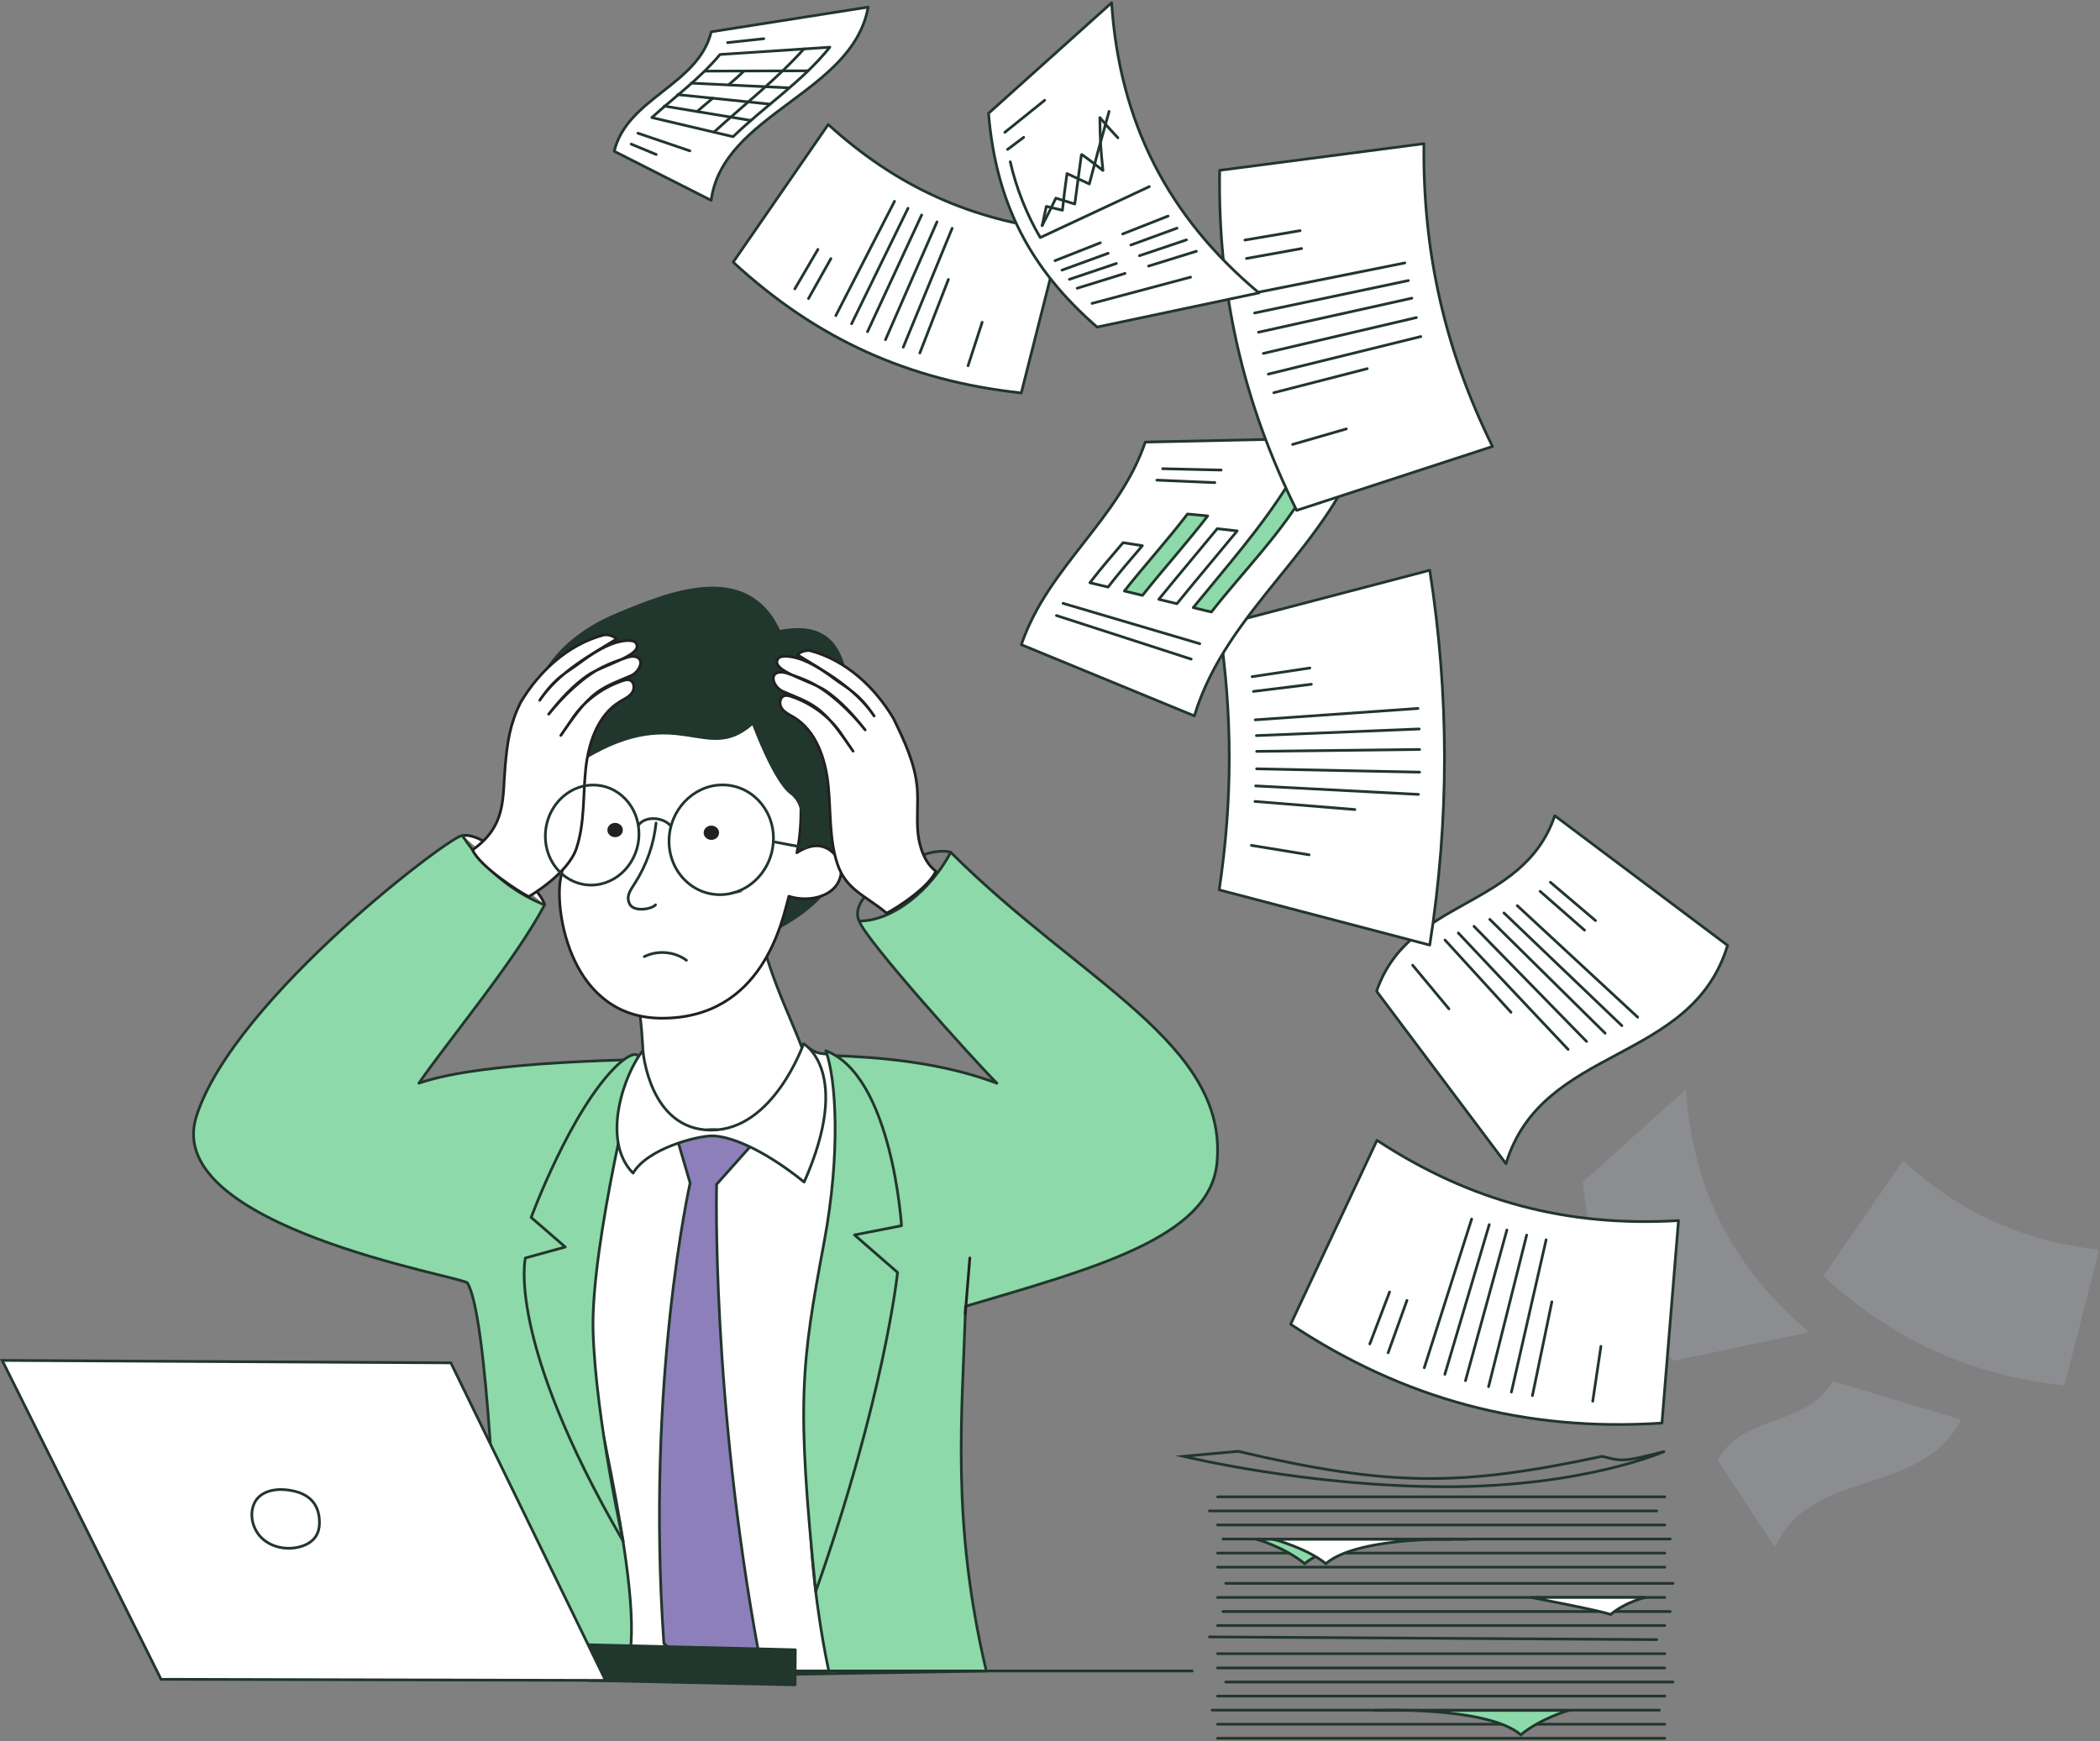 <svg width="773" height="641" viewBox="0 0 773 641" fill="none" xmlns="http://www.w3.org/2000/svg">
<rect x="0" y="0" width="773" height="641" fill="#808080" stroke="none"/>
<g clip-path="url(#clip0_647_9543)">
<path d="M170.23 307.69C170.23 307.69 175.98 305.56 188.33 317.91C200.68 330.26 200.45 333.14 200.45 333.14" fill="white"/>
<path d="M170.23 307.69C170.23 307.69 175.98 305.56 188.33 317.91C200.68 330.26 200.45 333.14 200.45 333.14" stroke="#212121" stroke-linecap="round" stroke-linejoin="round"/>
<path d="M366.96 398.8C334.17 386.52 294.02 387.78 252.43 389.53C236.18 390.21 178.39 390.34 154.19 398.8C165.02 383.09 190.15 352.92 200.45 333.14C191.15 329.48 179.7 322.15 170.23 307.69C168.75 305.43 85.92 367.38 72.24 411.17C59.57 451.72 170.66 470 172.06 472.34C179.39 484.64 182.65 565.96 184.99 616.89C202.06 618.08 219.2 617.75 236.3 617.42C275.49 616.66 363.05 615.2 363.05 615.2C349.97 559.76 354.24 520.88 355.41 480.93C402.49 466.98 445.2 455.73 447.94 428.32C452.35 384.26 397.71 361.53 349.97 313.79C342.62 327.65 328.72 339.1 316.28 339.1C318.5 345.9 358.14 389.98 366.96 398.8Z" fill="#8DD9A9" stroke="#21362C" stroke-linecap="round" stroke-linejoin="round"/>
<path d="M233.03 355.1C236 374.93 237.25 384.03 236.76 404.08C236.72 405.75 236.68 407.51 237.44 409C238.22 410.53 239.7 411.56 241.17 412.45C251.3 418.59 263.79 421.4 275.24 418.39C286.7 415.38 296.67 405.98 297.74 393.26C292.9 376.97 284.82 365.24 278.57 339.11C264.54 345.33 249.85 350.05 233.03 355.11" fill="white"/>
<path d="M233.03 355.1C236 374.93 237.25 384.03 236.76 404.08C236.72 405.75 236.68 407.51 237.44 409C238.22 410.53 239.7 411.56 241.17 412.45C251.3 418.59 263.79 421.4 275.24 418.39C286.7 415.38 296.67 405.98 297.74 393.26C292.9 376.97 284.82 365.24 278.57 339.11C264.54 345.33 249.85 350.05 233.03 355.11" stroke="#21362C" stroke-linecap="round" stroke-linejoin="round"/>
<path d="M349.97 313.79C349.97 313.79 346.29 312.42 339.69 314.8C333.09 317.18 317.9 330.67 317.9 330.67C317.9 330.67 314.22 335.13 316.28 339.1" stroke="#21362C" stroke-miterlimit="10" stroke-linecap="round"/>
<path d="M320.67 273.54C317.19 286.47 315.67 302.01 309.22 318.68C306.15 326.61 300.03 333.94 287.12 341.25C288.21 338.02 284.79 327.71 282.61 323.18C278.74 315.13 275.72 306.98 274.99 298.59C274.39 291.7 275.12 284.59 279.06 278.7C283.01 272.81 290.66 268.36 299.15 268.68C305.63 268.92 316.05 269.06 320.66 273.54" fill="#21362C"/>
<path d="M320.67 273.54C317.19 286.47 315.67 302.01 309.22 318.68C306.15 326.61 300.03 333.94 287.12 341.25C288.21 338.02 284.79 327.71 282.61 323.18C278.74 315.13 275.72 306.98 274.99 298.59C274.39 291.7 275.12 284.59 279.06 278.7C283.01 272.81 290.66 268.36 299.15 268.68C305.63 268.92 316.05 269.06 320.66 273.54" stroke="#21362C" stroke-miterlimit="10"/>
<path d="M213.89 289.64C212.58 301.29 208.27 312.43 206.27 323.98C204.27 335.53 209.94 374.87 243.68 374.87C280.86 374.87 287.97 338.84 290.38 329.98C295.74 331.68 302.12 330.99 306.06 327.83C310 324.67 310.92 319.04 307.68 315.07C304.44 311.11 299.69 309.81 293.32 313.94C294.94 306.58 294.85 299.12 294.82 295.7C294.75 286.4 296.82 272.95 291 268.07C287.7 265.31 280.31 262.18 276.17 260.39C271.96 258.58 253.27 259.53 250.05 259.01C242.24 257.75 233.64 260.11 226.7 262.91C221.25 265.11 217.85 272.2 215.88 279.28C214.86 282.97 214.22 286.65 213.88 289.64" fill="white"/>
<path d="M213.89 289.64C212.58 301.29 208.27 312.43 206.27 323.98C204.27 335.53 209.94 374.87 243.68 374.87C280.86 374.87 287.97 338.84 290.38 329.98C295.74 331.68 302.12 330.99 306.06 327.83C310 324.67 310.92 319.04 307.68 315.07C304.44 311.11 299.69 309.81 293.32 313.94C294.94 306.58 294.85 299.12 294.82 295.7C294.75 286.4 296.82 272.95 291 268.07C287.7 265.31 280.31 262.18 276.17 260.39C271.96 258.58 253.27 259.53 250.05 259.01C242.24 257.75 233.64 260.11 226.7 262.91C221.25 265.11 217.85 272.2 215.88 279.28C214.86 282.97 214.22 286.65 213.88 289.64" stroke="#212121" stroke-linecap="round" stroke-linejoin="round"/>
<path d="M223.58 305.61C223.57 304.16 224.83 302.97 226.4 302.96C227.97 302.95 229.25 304.12 229.26 305.57C229.27 307.02 228.01 308.2 226.44 308.22C224.87 308.22 223.59 307.06 223.58 305.61Z" fill="#212121"/>
<path d="M259.01 306.61C259.01 305.16 260.26 303.98 261.83 303.96C263.4 303.96 264.68 305.12 264.69 306.57C264.69 308.02 263.44 309.2 261.87 309.21C260.3 309.22 259.02 308.05 259.01 306.6V306.61Z" fill="#212121"/>
<path d="M237.18 352.18C242.08 349.75 248.3 350.3 252.67 353.54" stroke="#21362C" stroke-miterlimit="10" stroke-linecap="round"/>
<path d="M241.49 303.01C240.68 310.84 237.98 318.5 233.7 325.16L233.35 325.7C232.6 326.84 231.9 327.93 231.5 329.12C231.02 330.55 231.25 331.89 231.8 332.89C233.44 335.87 239.92 334.73 241.29 333.13" stroke="#21362C" stroke-miterlimit="10" stroke-linecap="round"/>
<path d="M356.99 463.14L355.32 483.69" stroke="#212121" stroke-linecap="round" stroke-linejoin="round"/>
<path d="M276.94 267.03C276.94 267.03 284.64 287.83 290.78 292.34C298.71 298.17 293.32 313.94 293.32 313.94C293.32 313.94 317.36 285.08 314.56 269.06C311.76 253.04 314.56 226.68 287.1 231.92C274.81 205.55 245.2 218.25 227.48 225.53C173.95 247.53 197.62 304.84 215.89 279.28C250.06 259.01 259.72 281.88 276.95 267.03H276.94Z" fill="#21362C"/>
<path d="M326.36 336.18C318.57 329.66 311.4 327.64 308.22 318C305.17 308.76 305.87 298.77 304.87 289.09C303.87 279.41 300.46 269.02 292.12 264.02C290.56 263.09 288.81 262.32 287.77 260.83C286.73 259.34 286.92 256.82 288.62 256.2C289.48 255.89 290.43 256.14 291.29 256.43C298.63 258.89 305.15 263.72 309.32 269.68C310.93 272.02 312.54 274.36 314.01 276.54C309.61 270.27 305.97 264.67 300.81 260.8C297.02 257.96 292.44 256.39 288.09 254.52C286.42 253.8 284.67 251.66 284.65 249.84C284.63 247.35 287.45 247.07 289.71 247.86C293.26 249.08 295.53 249.88 298.33 251.23C305.32 254.59 312.93 261.8 318.47 268.72C314.26 263.41 309.68 258.3 304.12 254.43C298.39 250.45 282.94 246.93 286.47 242.38C287.25 241.37 290.04 241.59 291.29 241.81C296.97 242.78 302.39 246.39 307.02 249.83C311.64 253.27 316.03 255.05 321.77 263.6C314.66 253.11 303.04 246.92 293.57 241.11C294.26 239.95 297 239.24 298.31 239.59C311.46 243.12 322.02 252.98 328.9 264.54C332.81 272.63 336.79 280.95 337.59 289.91C338.08 295.45 337.33 301.05 337.88 306.59C338.42 312.13 340.59 317.94 344.49 320.72C341.8 326.81 330.11 334.3 326.37 336.2L326.36 336.18Z" fill="white" stroke="#212121" stroke-linecap="round" stroke-linejoin="round"/>
<path d="M212.22 312.21C215.27 302.97 214.57 292.98 215.57 283.3C216.57 273.62 219.98 263.23 228.32 258.23C229.88 257.3 231.63 256.53 232.67 255.04C233.71 253.55 233.52 251.03 231.82 250.41C230.96 250.1 230.01 250.36 229.15 250.65C221.81 253.11 215.29 257.94 211.12 263.9C209.51 266.24 207.9 268.58 206.43 270.76C210.83 264.49 214.47 258.89 219.63 255.02C223.42 252.18 228 250.61 232.35 248.73C234.02 248.01 235.78 245.87 235.79 244.05C235.81 241.56 232.99 241.28 230.73 242.07C227.19 243.29 224.91 244.09 222.11 245.44C215.12 248.8 207.51 256.01 201.97 262.93C206.18 257.62 210.76 252.5 216.32 248.64C222.05 244.66 237.5 241.14 233.97 236.59C233.19 235.58 230.4 235.8 229.15 236.02C223.47 236.99 218.04 240.6 213.43 244.04C208.81 247.48 204.42 249.26 198.68 257.81C205.79 247.32 217.41 241.13 226.88 235.32C226.19 234.16 223.45 233.45 222.14 233.8C208.99 237.34 198.43 247.19 191.55 258.75C187.64 266.85 186.76 273.1 185.96 282.06C184.9 293.99 186.52 303.94 173.95 312.91C176.64 319 190.86 328.21 194.6 330.11C194.6 330.11 209.04 321.88 212.22 312.24V312.21Z" fill="white" stroke="#212121" stroke-linecap="round" stroke-linejoin="round"/>
<path d="M269.7 328.78C268.31 329.14 266.86 329.35 265.38 329.38C260.23 329.48 255.4 327.46 251.78 323.69C248.2 319.95 246.24 314.93 246.27 309.56C246.33 298.42 255 289.19 265.6 288.98C276.2 288.77 284.77 297.66 284.7 308.8C284.65 318.38 278.23 326.55 269.69 328.78H269.7Z" stroke="#21362C" stroke-miterlimit="10"/>
<path d="M214.22 289.55C206.54 291.56 200.77 299.01 200.73 307.76C200.68 317.91 208.38 326.03 217.89 325.85C227.39 325.67 235.16 317.26 235.21 307.11C235.23 302.17 233.45 297.56 230.18 294.14C226.94 290.75 222.64 288.93 218.06 289.02C216.74 289.04 215.46 289.23 214.23 289.55H214.22Z" stroke="#21362C" stroke-miterlimit="10"/>
<path d="M234.96 303.92C237.18 300.39 244.03 300.56 247.03 304.22" stroke="#21362C" stroke-miterlimit="10"/>
<path d="M296.79 312.15C296.65 312.19 285.41 310.02 285.41 310.02" stroke="#21362C" stroke-miterlimit="10" stroke-linecap="round"/>
<path d="M235.79 390.02C235.79 390.02 235.1 405.33 244.92 412.26C253.65 418.42 272.22 420.57 282.2 409.73C288.23 403.19 297.73 385.84 297.73 385.84C302.48 389.26 303.95 386.94 308.19 389.26C309.59 390.03 310.33 482.28 305.27 496.97C288.76 544.92 305.24 615.88 305.24 615.88C305.24 615.88 247.01 613.89 230.18 615.2C239.72 593.87 216.36 508.83 214.42 487.68C212.48 466.53 217.71 434.03 217.71 434.03L235.78 390.03L235.79 390.02Z" fill="white" stroke="#21362C" stroke-linecap="round" stroke-linejoin="round"/>
<path d="M300.27 585.94C325.75 513.6 330.39 468.46 330.39 468.46L314.53 454.66L331.84 451.26C331.84 451.26 328.4 396.03 303.96 386.84C307.82 397.18 309.46 424.56 303.38 457.19C294.91 502.61 293.12 515.89 300.28 585.94H300.27Z" fill="#8DD9A9" stroke="#21362C" stroke-linecap="round" stroke-linejoin="round"/>
<path d="M293.11 615.19H439.23" stroke="#21362C" stroke-miterlimit="10"/>
<path d="M227.14 392.22C210.14 408.52 195.52 448.22 195.52 448.22L208.08 459.1L193.39 463.14C193.39 463.14 186.18 493.07 229.4 567.47C229.4 567.47 219.37 522.7 218.32 490.49C217.27 458.28 234.93 388.83 234.93 388.83C234.93 388.83 233.83 386.13 227.13 392.22H227.14Z" fill="#8DD9A9" stroke="#21362C" stroke-linecap="round" stroke-linejoin="round"/>
<path d="M276.92 421.28L263.78 436.03C263.78 436.03 261.84 514.47 279.34 608.91L261.07 619.39L244.37 605.07C237.6 508.34 254.03 435.55 254.03 435.55L249.25 419.21C249.25 419.21 257.54 415.18 264.12 415.98C270.7 416.78 276.92 421.29 276.92 421.29V421.28Z" fill="#8D7FBA" stroke="#21362C" stroke-miterlimit="10"/>
<path d="M236.66 386.8C236.66 386.8 238.91 416.11 261.85 416.07C284.79 416.03 295.79 384.26 295.79 384.26C295.79 384.26 314.02 394.46 296.01 435.19C280.29 422.52 268.09 418.14 262.05 418.19C256.46 418.23 238.38 422.83 233.03 431.9C220.83 419.61 230.23 394.42 236.66 386.81V386.8Z" fill="white" stroke="#21362C" stroke-linecap="round" stroke-linejoin="round"/>
<path d="M216.68 618.66L292.65 620.29L292.75 607.39L208.19 605.33L216.68 618.66Z" fill="#21362C" stroke="#21362C" stroke-linejoin="round"/>
<path d="M0.81 500.85L165.96 501.75L222.88 618.66L59.28 618.25L0.81 500.85Z" fill="white" stroke="#21362C" stroke-miterlimit="10"/>
<path d="M105.27 548.48C100.58 548.02 95.46 549.27 93.55 553.58C91.64 557.89 93.1 563.28 96.58 566.46C100.06 569.64 105.2 570.66 109.8 569.62C112.28 569.06 114.74 567.86 116.17 565.75C117.16 564.29 117.58 562.49 117.59 560.73C117.63 554.93 114.99 549.43 105.26 548.48H105.27Z" fill="white" stroke="#21362C" stroke-miterlimit="10"/>
<g opacity="0.2">
<path d="M772.61 460.1C768.39 476.76 764.18 493.41 759.96 510.07C725.32 506.36 696.79 493.4 671.19 469.77C680.95 455.63 690.72 441.5 700.48 427.36C721.48 446.45 744.37 456.86 772.61 460.11V460.1Z" fill="#BEC3D2"/>
<path d="M690.19 478.01C693.03 473.15 694.46 470.72 697.3 465.86L690.19 478.01Z" fill="#BEC3D2"/>
<path d="M694.41 480.98C697.17 476.06 698.55 473.6 701.3 468.67L694.41 480.98Z" fill="#BEC3D2"/>
<path d="M743.57 501.69C745.31 496.34 746.18 493.66 747.92 488.31L743.57 501.69Z" fill="#BEC3D2"/>
<path d="M702.82 486.25C708.85 474.51 714.87 462.77 720.9 451.03L702.82 486.25Z" fill="#BEC3D2"/>
<path d="M707.69 488.76C713.48 476.89 719.28 465.03 725.07 453.16L707.69 488.76Z" fill="#BEC3D2"/>
<path d="M712.59 491.2C718.15 479.21 723.7 467.23 729.26 455.24L712.59 491.2Z" fill="#BEC3D2"/>
<path d="M718.12 493.67C723.41 481.56 728.7 469.46 733.99 457.36L718.12 493.67Z" fill="#BEC3D2"/>
<path d="M723.6 495.99C728.62 483.78 733.64 471.57 738.67 459.36L723.6 495.99Z" fill="#BEC3D2"/>
<path d="M728.71 497.76C731.64 490.21 734.58 482.65 737.51 475.1L728.71 497.76Z" fill="#BEC3D2"/>
</g>
<g opacity="0.2">
<path d="M665.98 490.46C649.36 493.97 632.73 497.48 616.11 500.99C595.26 482.89 584.97 462.63 582.66 435.12C595.3 423.77 607.94 412.42 620.58 401.06C623.05 437.81 637.77 466.78 665.98 490.45V490.46Z" fill="#BEC3D2"/>
<path d="M589.35 450.06C591.12 457.96 594.48 466.44 598.6 473.4C609.8 468.17 620.99 462.94 632.19 457.7" fill="#BEC3D2"/>
<path d="M599.19 469.7C599.68 467.41 599.93 466.23 600.47 463.81C602.42 464.26 603.41 464.49 605.44 464.99C605.9 460.68 606.18 458.42 606.84 453.69C609.49 454.92 610.86 455.56 613.71 456.89C615.9 448.65 617.08 444.18 619.81 434.54" fill="#BEC3D2"/>
<path d="M622.51 442.65C620.15 440.14 619.04 438.9 616.97 436.43C617.03 443.25 617.24 446.52 617.92 452.72C617.92 452.72 611.32 447.57 611.28 447.8C611.24 448.03 609.23 463.05 609.23 463.05C606.84 462.3 605.68 461.94 603.4 461.25C601.7 464.76 600.86 466.45 599.18 469.69" fill="#BEC3D2"/>
<path d="M588.53 446.25C590.51 444.76 591.51 444.01 593.49 442.52L588.53 446.25Z" fill="#BEC3D2"/>
<path d="M587.67 440.98C592.58 437.03 595.03 435.06 599.94 431.11L587.67 440.98Z" fill="#BEC3D2"/>
<path d="M603.14 480.52C608.73 478.32 611.52 477.21 617.11 475.01L603.14 480.52Z" fill="#BEC3D2"/>
<path d="M624 472.3C629.59 470.1 632.38 468.99 637.97 466.79L624 472.3Z" fill="#BEC3D2"/>
<path d="M605.3 483.44C610.98 481.36 613.83 480.33 619.51 478.25L605.3 483.44Z" fill="#BEC3D2"/>
<path d="M626.51 475.7C632.19 473.62 635.04 472.59 640.72 470.51L626.51 475.7Z" fill="#BEC3D2"/>
<path d="M607.58 486.28C613.37 484.33 616.26 483.35 622.04 481.4L607.58 486.28Z" fill="#BEC3D2"/>
<path d="M629.17 479C634.96 477.05 637.85 476.07 643.63 474.12L629.17 479Z" fill="#BEC3D2"/>
<path d="M609.98 489.02C615.87 487.19 618.82 486.28 624.71 484.45L609.98 489.02Z" fill="#BEC3D2"/>
<path d="M631.97 482.2C637.86 480.37 640.81 479.46 646.7 477.63L631.97 482.2Z" fill="#BEC3D2"/>
<path d="M614.56 493.7C624.68 491 634.8 488.31 644.92 485.61L614.56 493.7Z" fill="#BEC3D2"/>
</g>
<g opacity="0.2">
<path d="M653.26 569.54C646.24 558.85 639.21 548.16 632.19 537.47C642.58 520.04 664.23 525.92 674.62 508.48C690.38 513.2 706.14 517.92 721.9 522.64C706.7 551.63 667.5 539.83 653.26 569.53V569.54Z" fill="#BEC3D2"/>
<path d="M667.51 549.7C660.69 543.4 653.87 537.09 647.05 530.79C656.11 526.69 665.64 523.68 674.23 517.98C684.84 522.5 695.45 527.02 706.05 531.53C693.92 539.93 680.25 543.28 667.52 549.69L667.51 549.7Z" fill="#BEC3D2"/>
<path d="M698.53 528.34C686.92 535.38 674.72 539.69 662.68 545.24L698.53 528.34Z" fill="#BEC3D2"/>
<path d="M667.81 521.76C677.52 526.8 687.24 531.85 696.95 536.89L667.81 521.76Z" fill="#BEC3D2"/>
<path d="M662.52 524.14C671.5 529.52 680.48 534.89 689.45 540.27L662.52 524.14Z" fill="#BEC3D2"/>
<path d="M657.25 526.3C665.49 531.98 673.74 537.65 681.98 543.33L657.25 526.3Z" fill="#BEC3D2"/>
<path d="M652 528.48C659.51 534.46 667.02 540.44 674.53 546.42L652 528.48Z" fill="#BEC3D2"/>
<path d="M678.76 527.57C676.49 528.68 675.3 529.2 672.89 530.22L678.76 527.57Z" fill="#BEC3D2"/>
<path d="M666.64 532.77C664.19 533.76 662.96 534.25 660.57 535.28L666.64 532.77Z" fill="#BEC3D2"/>
<path d="M677.85 514.8C682.13 516.37 684.27 517.16 688.56 518.73L677.85 514.8Z" fill="#BEC3D2"/>
<path d="M641.15 534.42C646.1 540.04 648.58 542.85 653.54 548.48L641.15 534.42Z" fill="#BEC3D2"/>
<path d="M637.88 537.38C640.17 540.36 641.31 541.85 643.6 544.83L637.88 537.38Z" fill="#BEC3D2"/>
</g>
<path d="M554.34 428.43C538.47 407.27 522.59 386.11 506.72 364.94C518.5 330.42 560.5 334.93 572.31 300.32C593.51 316.23 614.71 332.15 635.91 348.06C622.57 391.96 567.66 384.59 554.34 428.43Z" fill="white" stroke="#21362C" stroke-linecap="round" stroke-linejoin="round"/>
<path d="M570.7 324.82C577.34 330.46 580.66 333.28 587.3 338.93" stroke="#21362C" stroke-linecap="round" stroke-linejoin="round"/>
<path d="M566.9 328.14C573.44 333.87 576.72 336.73 583.26 342.46" stroke="#21362C" stroke-linecap="round" stroke-linejoin="round"/>
<path d="M519.99 355.36C525.33 361.78 528 365 533.35 371.42" stroke="#21362C" stroke-linecap="round" stroke-linejoin="round"/>
<path d="M558.51 333.44C573.28 347.12 588.05 360.8 602.81 374.48" stroke="#21362C" stroke-linecap="round" stroke-linejoin="round"/>
<path d="M553.6 336.11C568.07 349.94 582.53 363.77 597 377.61" stroke="#21362C" stroke-linecap="round" stroke-linejoin="round"/>
<path d="M548.38 338.47C562.53 352.44 576.69 366.41 590.84 380.39" stroke="#21362C" stroke-linecap="round" stroke-linejoin="round"/>
<path d="M542.57 341.04C556.38 355.17 570.18 369.29 583.99 383.42" stroke="#21362C" stroke-linecap="round" stroke-linejoin="round"/>
<path d="M536.8 343.5C550.27 357.78 563.74 372.06 577.21 386.35" stroke="#21362C" stroke-linecap="round" stroke-linejoin="round"/>
<path d="M531.9 346.08C540 354.95 548.09 363.81 556.19 372.68" stroke="#21362C" stroke-linecap="round" stroke-linejoin="round"/>
<path d="M526.29 347.94C500.45 341.17 474.62 334.4 448.78 327.62C453.72 294.83 453.72 263.04 448.78 230.26C474.62 223.49 500.45 216.72 526.29 209.94C533.51 256.27 533.51 301.61 526.29 347.93V347.94Z" fill="white" stroke="#21362C" stroke-linecap="round" stroke-linejoin="round"/>
<path d="M460.89 249.13C469.39 247.85 473.65 247.21 482.15 245.93" stroke="#21362C" stroke-linecap="round" stroke-linejoin="round"/>
<path d="M461.39 254.55C469.92 253.5 474.18 252.98 482.7 251.93" stroke="#21362C" stroke-linecap="round" stroke-linejoin="round"/>
<path d="M460.64 311.24C469.13 312.63 473.38 313.32 481.87 314.71" stroke="#21362C" stroke-linecap="round" stroke-linejoin="round"/>
<path d="M462.06 265.02C482.02 263.62 501.98 262.23 521.94 260.83" stroke="#21362C" stroke-linecap="round" stroke-linejoin="round"/>
<path d="M462.48 270.82C482.46 270.01 502.44 269.19 522.42 268.38" stroke="#21362C" stroke-linecap="round" stroke-linejoin="round"/>
<path d="M462.58 276.63C482.57 276.4 502.56 276.16 522.55 275.93" stroke="#21362C" stroke-linecap="round" stroke-linejoin="round"/>
<path d="M462.56 283.05C482.55 283.46 502.54 283.87 522.53 284.28" stroke="#21362C" stroke-linecap="round" stroke-linejoin="round"/>
<path d="M462.2 289.34C482.17 290.38 502.15 291.43 522.12 292.47" stroke="#21362C" stroke-linecap="round" stroke-linejoin="round"/>
<path d="M461.95 295.06C474.2 296.05 486.46 297.05 498.71 298.04" stroke="#21362C" stroke-linecap="round" stroke-linejoin="round"/>
<path d="M617.85 449.36C615.82 474.21 613.79 499.07 611.75 523.92C561.67 527.21 516.88 515.28 475.08 487.54C485.67 464.97 496.27 442.39 506.86 419.82C541.19 442.33 576.88 451.83 617.85 449.37V449.36Z" fill="white" stroke="#21362C" stroke-linecap="round" stroke-linejoin="round"/>
<path d="M504.22 494.78C507.13 487.14 508.58 483.32 511.49 475.68" stroke="#21362C" stroke-linecap="round" stroke-linejoin="round"/>
<path d="M510.97 498.03C513.74 490.32 515.12 486.47 517.89 478.76" stroke="#21362C" stroke-linecap="round" stroke-linejoin="round"/>
<path d="M586.28 515.87C587.48 507.79 588.08 503.75 589.29 495.68" stroke="#21362C" stroke-linecap="round" stroke-linejoin="round"/>
<path d="M524.27 503.55C530.08 485.3 535.9 467.05 541.71 448.8" stroke="#21362C" stroke-linecap="round" stroke-linejoin="round"/>
<path d="M531.84 505.98C537.29 487.6 542.74 469.23 548.19 450.85" stroke="#21362C" stroke-linecap="round" stroke-linejoin="round"/>
<path d="M539.44 508.3C544.52 489.81 549.6 471.32 554.68 452.83" stroke="#21362C" stroke-linecap="round" stroke-linejoin="round"/>
<path d="M547.94 510.51C552.61 491.91 557.28 473.32 561.95 454.72" stroke="#21362C" stroke-linecap="round" stroke-linejoin="round"/>
<path d="M556.34 512.51C560.6 493.83 564.86 475.14 569.12 456.46" stroke="#21362C" stroke-linecap="round" stroke-linejoin="round"/>
<path d="M564.08 513.82C566.47 502.3 568.85 490.79 571.24 479.27" stroke="#21362C" stroke-linecap="round" stroke-linejoin="round"/>
<path d="M439.65 263.57C418.42 254.83 397.18 246.09 375.95 237.35C385.69 208.71 411.82 191.4 421.57 162.76C448.5 162.18 475.44 161.6 502.37 161.01C490.36 200.89 451.66 223.7 439.65 263.56V263.57Z" fill="white" stroke="#21362C" stroke-linecap="round" stroke-linejoin="round"/>
<path d="M427.97 172.56C436.58 172.76 440.89 172.86 449.5 173.06" stroke="#21362C" stroke-linecap="round" stroke-linejoin="round"/>
<path d="M425.85 176.77C434.38 177.13 438.64 177.31 447.17 177.68" stroke="#21362C" stroke-linecap="round" stroke-linejoin="round"/>
<path d="M407.87 216.14C405.2 215.49 403.86 215.17 401.19 214.53C405.79 208.59 408.42 205.67 413.4 199.79C416.24 200.23 417.66 200.46 420.5 200.9C415.35 206.98 412.63 210 407.87 216.14Z" fill="white" stroke="#21362C" stroke-linecap="round" stroke-linejoin="round"/>
<path d="M420.55 219.2C417.88 218.55 416.54 218.23 413.87 217.59C421.45 208 429.68 198.95 437.12 189.24C440.09 189.52 441.58 189.66 444.55 189.94C436.87 199.96 428.38 209.3 420.55 219.2Z" fill="#8DD9A9" stroke="#21362C" stroke-linecap="round" stroke-linejoin="round"/>
<path d="M433.23 222.26C430.56 221.61 429.22 221.29 426.55 220.65C433.65 211.92 440.91 203.33 448.07 194.64C451 194.97 452.47 195.13 455.4 195.46C448.02 204.41 440.54 213.25 433.23 222.25V222.26Z" fill="white" stroke="#21362C" stroke-linecap="round" stroke-linejoin="round"/>
<path d="M445.9 225.31C443.23 224.66 441.89 224.34 439.22 223.7C451.44 208.68 464.07 194.47 474.35 178.02C477.42 178.14 478.96 178.2 482.04 178.32C472.39 195.68 458.08 209.79 445.91 225.31H445.9Z" fill="#8DD9A9" stroke="#21362C" stroke-linecap="round" stroke-linejoin="round"/>
<path d="M391.31 222.13C408.08 227.08 424.86 232.04 441.63 236.99" stroke="#21362C" stroke-linecap="round" stroke-linejoin="round"/>
<path d="M388.87 226.61C405.41 231.96 421.94 237.32 438.48 242.67" stroke="#21362C" stroke-linecap="round" stroke-linejoin="round"/>
<path d="M549.37 164.38C525.35 172.22 501.32 180.06 477.3 187.9C457.45 148.01 448.23 107.27 448.95 62.71C474.01 59.44 499.07 56.16 524.13 52.89C523.68 92.76 531.79 128.6 549.38 164.38H549.37Z" fill="white" stroke="#21362C" stroke-linecap="round" stroke-linejoin="round"/>
<path d="M458.25 88.38C466.37 87 470.43 86.3 478.56 84.92" stroke="#21362C" stroke-linecap="round" stroke-linejoin="round"/>
<path d="M458.82 95.16C466.94 93.7 470.99 92.96 479.11 91.5" stroke="#21362C" stroke-linecap="round" stroke-linejoin="round"/>
<path d="M475.8 163.62C483.71 161.33 487.67 160.19 495.58 157.91" stroke="#21362C" stroke-linecap="round" stroke-linejoin="round"/>
<path d="M460.43 108.14C479.32 104.36 498.21 100.58 517.11 96.8" stroke="#21362C" stroke-linecap="round" stroke-linejoin="round"/>
<path d="M461.83 115.23C480.69 111.25 499.55 107.27 518.41 103.29" stroke="#21362C" stroke-linecap="round" stroke-linejoin="round"/>
<path d="M463.24 122.32C482.06 118.14 500.88 113.96 519.7 109.78" stroke="#21362C" stroke-linecap="round" stroke-linejoin="round"/>
<path d="M465.04 130.11C483.81 125.71 502.58 121.32 521.35 116.92" stroke="#21362C" stroke-linecap="round" stroke-linejoin="round"/>
<path d="M466.86 137.74C485.57 133.13 504.29 128.52 523 123.91" stroke="#21362C" stroke-linecap="round" stroke-linejoin="round"/>
<path d="M468.9 144.58C480.36 141.63 491.82 138.68 503.28 135.73" stroke="#21362C" stroke-linecap="round" stroke-linejoin="round"/>
<path d="M448.19 551.09H612.8" stroke="#21362C" stroke-miterlimit="10" stroke-linecap="round"/>
<path d="M445.19 556.27H609.8" stroke="#21362C" stroke-miterlimit="10" stroke-linecap="round"/>
<path d="M448.19 561.44H612.8" stroke="#21362C" stroke-miterlimit="10" stroke-linecap="round"/>
<path d="M450.19 566.62H614.8" stroke="#21362C" stroke-miterlimit="10" stroke-linecap="round"/>
<path d="M448.19 571.79H612.8" stroke="#21362C" stroke-miterlimit="10" stroke-linecap="round"/>
<path d="M448.19 576.97H612.8" stroke="#21362C" stroke-miterlimit="10" stroke-linecap="round"/>
<path d="M448.19 608.83H612.8" stroke="#21362C" stroke-miterlimit="10" stroke-linecap="round"/>
<path d="M445.19 602.65L609.8 603.65" stroke="#21362C" stroke-miterlimit="10" stroke-linecap="round"/>
<path d="M448.19 598.47H612.8" stroke="#21362C" stroke-miterlimit="10" stroke-linecap="round"/>
<path d="M450.19 593.3H614.8" stroke="#21362C" stroke-miterlimit="10" stroke-linecap="round"/>
<path d="M448.19 588.12H612.8" stroke="#21362C" stroke-miterlimit="10" stroke-linecap="round"/>
<path d="M451.19 582.94H615.8" stroke="#21362C" stroke-miterlimit="10" stroke-linecap="round"/>
<path d="M563.63 588.12C563.63 588.12 587.94 592.72 592.85 594.38C598.87 589.46 605.79 588.12 605.79 588.12H563.64H563.63Z" fill="white" stroke="#21362C" stroke-miterlimit="10"/>
<path d="M534.41 566.72C534.41 566.72 492.7 564.98 480.22 575.68C472.68 569.51 462.6 566.72 462.6 566.72H534.42H534.41Z" fill="#8DD9A9" stroke="#21362C" stroke-miterlimit="10"/>
<path d="M540.66 566.72C540.66 566.72 500.51 564.98 488.03 575.68C481.04 569.97 468.85 566.72 468.85 566.72H540.67H540.66Z" fill="white" stroke="#21362C" stroke-miterlimit="10"/>
<path d="M612.8 614.08H448.19" stroke="#21362C" stroke-miterlimit="10" stroke-linecap="round"/>
<path d="M615.8 619.26H451.19" stroke="#21362C" stroke-miterlimit="10" stroke-linecap="round"/>
<path d="M612.8 624.44H448.19" stroke="#21362C" stroke-miterlimit="10" stroke-linecap="round"/>
<path d="M610.8 629.61H446.19" stroke="#21362C" stroke-miterlimit="10" stroke-linecap="round"/>
<path d="M612.8 634.79H448.19" stroke="#21362C" stroke-miterlimit="10" stroke-linecap="round"/>
<path d="M612.8 639.97H448.19" stroke="#21362C" stroke-miterlimit="10" stroke-linecap="round"/>
<path d="M505.61 629.72C505.61 629.72 547.32 627.98 559.8 638.68C567.34 632.51 577.42 629.72 577.42 629.72H505.6H505.61Z" fill="#8DD9A9" stroke="#21362C" stroke-miterlimit="10"/>
<path d="M612.8 534.32C612.8 534.32 583.42 547.36 532.5 547.36C481.58 547.36 435.66 536.17 435.66 536.17L455.73 534.32C511.43 547.36 537.5 547.36 589.71 536.17C596.59 537.75 596.45 538.69 612.8 534.32Z" stroke="#21362C" stroke-miterlimit="10"/>
<path d="M391.04 84.96C386 104.86 380.97 124.76 375.93 144.66C334.55 140.23 300.45 124.75 269.88 96.51C281.54 79.62 293.21 62.73 304.87 45.84C329.96 68.65 357.3 81.08 391.04 84.96Z" fill="white" stroke="#21362C" stroke-linecap="round" stroke-linejoin="round"/>
<path d="M292.57 106.35C295.97 100.54 297.67 97.64 301.07 91.83" stroke="#21362C" stroke-linecap="round" stroke-linejoin="round"/>
<path d="M297.61 109.91C300.9 104.03 302.55 101.09 305.85 95.21" stroke="#21362C" stroke-linecap="round" stroke-linejoin="round"/>
<path d="M356.34 134.64C358.42 128.25 359.46 125.05 361.53 118.66" stroke="#21362C" stroke-linecap="round" stroke-linejoin="round"/>
<path d="M307.66 116.2C314.86 102.17 322.06 88.15 329.26 74.12" stroke="#21362C" stroke-linecap="round" stroke-linejoin="round"/>
<path d="M313.47 119.2C320.39 105.02 327.32 90.84 334.24 76.67" stroke="#21362C" stroke-linecap="round" stroke-linejoin="round"/>
<path d="M319.33 122.12C325.97 107.8 332.61 93.48 339.25 79.16" stroke="#21362C" stroke-linecap="round" stroke-linejoin="round"/>
<path d="M325.94 125.07C332.26 110.61 338.58 96.15 344.9 81.68" stroke="#21362C" stroke-linecap="round" stroke-linejoin="round"/>
<path d="M332.48 127.83C338.48 113.24 344.48 98.65 350.48 84.06" stroke="#21362C" stroke-linecap="round" stroke-linejoin="round"/>
<path d="M338.59 129.96C342.09 120.94 345.6 111.91 349.1 102.89" stroke="#21362C" stroke-linecap="round" stroke-linejoin="round"/>
<path d="M463.42 107.83C443.56 112.02 423.7 116.22 403.84 120.41C378.93 98.79 366.64 74.58 363.87 41.72C378.97 28.16 394.07 14.6 409.17 1.03C412.13 44.93 429.71 79.55 463.41 107.83H463.42Z" fill="white" stroke="#21362C" stroke-linecap="round" stroke-linejoin="round"/>
<path d="M371.87 59.57C373.98 69.01 377.99 79.14 382.92 87.46C396.3 81.21 409.67 74.96 423.05 68.71" fill="white"/>
<path d="M371.87 59.57C373.98 69.01 377.99 79.14 382.92 87.46C396.3 81.21 409.67 74.96 423.05 68.71" stroke="#21362C" stroke-linecap="round" stroke-linejoin="round"/>
<path d="M383.62 83.03C384.21 80.29 384.51 78.89 385.14 75.99C387.47 76.53 388.66 76.81 391.08 77.4C391.64 72.25 391.96 69.55 392.76 63.9C395.92 65.37 397.56 66.14 400.97 67.72C403.59 57.88 404.99 52.54 408.25 41.02" stroke="#21362C" stroke-linecap="round" stroke-linejoin="round"/>
<path d="M411.48 50.72C408.66 47.73 407.34 46.24 404.86 43.29C404.93 51.44 405.18 55.34 406 62.76C406 62.76 398.12 56.61 398.07 56.88C398.02 57.15 395.62 75.1 395.62 75.1C392.77 74.2 391.37 73.77 388.66 72.95C386.63 77.15 385.63 79.16 383.62 83.04" stroke="#21362C" stroke-linecap="round" stroke-linejoin="round"/>
<path d="M370.88 55.02C373.25 53.24 374.44 52.35 376.81 50.57L370.88 55.02Z" fill="white"/>
<path d="M370.88 55.02C373.25 53.24 374.44 52.35 376.81 50.57" stroke="#21362C" stroke-linecap="round" stroke-linejoin="round"/>
<path d="M369.87 48.72C375.73 44 378.66 41.64 384.53 36.92L369.87 48.72Z" fill="white"/>
<path d="M369.87 48.72C375.73 44 378.66 41.64 384.53 36.92" stroke="#21362C" stroke-linecap="round" stroke-linejoin="round"/>
<path d="M388.34 95.97C395.02 93.34 398.36 92.02 405.03 89.39L388.34 95.97Z" fill="white"/>
<path d="M388.34 95.97C395.02 93.34 398.36 92.02 405.03 89.39" stroke="#21362C" stroke-linecap="round" stroke-linejoin="round"/>
<path d="M413.27 86.13C419.95 83.5 423.29 82.18 429.96 79.55L413.27 86.13Z" fill="white"/>
<path d="M413.27 86.13C419.95 83.5 423.29 82.18 429.96 79.55" stroke="#21362C" stroke-linecap="round" stroke-linejoin="round"/>
<path d="M390.92 99.45C397.71 96.97 401.11 95.73 407.9 93.25L390.92 99.45Z" fill="white"/>
<path d="M390.92 99.45C397.71 96.97 401.11 95.73 407.9 93.25" stroke="#21362C" stroke-linecap="round" stroke-linejoin="round"/>
<path d="M416.27 90.2C423.06 87.72 426.46 86.48 433.25 84L416.27 90.2Z" fill="white"/>
<path d="M416.27 90.2C423.06 87.72 426.46 86.48 433.25 84" stroke="#21362C" stroke-linecap="round" stroke-linejoin="round"/>
<path d="M393.64 102.84C400.55 100.51 404.01 99.34 410.92 97.01L393.64 102.84Z" fill="white"/>
<path d="M393.64 102.84C400.55 100.51 404.01 99.34 410.92 97.01" stroke="#21362C" stroke-linecap="round" stroke-linejoin="round"/>
<path d="M419.44 94.14C426.35 91.81 429.81 90.64 436.72 88.31L419.44 94.14Z" fill="white"/>
<path d="M419.44 94.14C426.35 91.81 429.81 90.64 436.72 88.31" stroke="#21362C" stroke-linecap="round" stroke-linejoin="round"/>
<path d="M396.51 106.12C403.55 103.93 407.07 102.84 414.11 100.66L396.51 106.12Z" fill="white"/>
<path d="M396.51 106.12C403.55 103.93 407.07 102.84 414.11 100.66" stroke="#21362C" stroke-linecap="round" stroke-linejoin="round"/>
<path d="M422.78 97.96C429.82 95.77 433.34 94.68 440.38 92.5L422.78 97.96Z" fill="white"/>
<path d="M422.78 97.96C429.82 95.77 433.34 94.68 440.38 92.5" stroke="#21362C" stroke-linecap="round" stroke-linejoin="round"/>
<path d="M401.99 111.7C414.08 108.48 426.17 105.26 438.26 102.04L401.99 111.7Z" fill="white"/>
<path d="M401.99 111.7C414.08 108.48 426.17 105.26 438.26 102.04" stroke="#21362C" stroke-linecap="round" stroke-linejoin="round"/>
<path d="M261.76 73.75C249.87 67.73 237.98 61.7 226.09 55.68C230.85 36.04 257.05 31.35 261.81 11.71C281.06 8.68 300.3 5.65 319.55 2.62C313.94 34.35 266.05 41.84 261.77 73.75H261.76Z" fill="white" stroke="#21362C" stroke-linecap="round" stroke-linejoin="round"/>
<path d="M269.85 50.32C259.88 47.97 249.9 45.63 239.93 43.28C248.36 35.69 257.73 28.82 265.03 20.06C278.5 19.17 291.97 18.28 305.45 17.39C295.28 30.06 281.46 39.08 269.86 50.31L269.85 50.32Z" stroke="#21362C" stroke-linecap="round" stroke-linejoin="round"/>
<path d="M295.91 18.02C285.79 29.28 273.97 38.47 262.8 48.65" stroke="#21362C" stroke-linecap="round" stroke-linejoin="round"/>
<path d="M259.39 26.18C272.08 26.14 284.76 26.11 297.45 26.07" stroke="#21362C" stroke-linecap="round" stroke-linejoin="round"/>
<path d="M254.47 30.61C266.47 31.19 278.47 31.77 290.47 32.35" stroke="#21362C" stroke-linecap="round" stroke-linejoin="round"/>
<path d="M249.47 34.83C260.77 36 272.08 37.17 283.38 38.34" stroke="#21362C" stroke-linecap="round" stroke-linejoin="round"/>
<path d="M244.51 39.06C255.12 40.82 265.74 42.58 276.35 44.34" stroke="#21362C" stroke-linecap="round" stroke-linejoin="round"/>
<path d="M273.75 26.25C271.67 28.23 270.55 29.21 268.28 31.16" stroke="#21362C" stroke-linecap="round" stroke-linejoin="round"/>
<path d="M262.36 36.16C260.03 38.11 258.86 39.09 256.62 41.05" stroke="#21362C" stroke-linecap="round" stroke-linejoin="round"/>
<path d="M267.81 15.69C273.15 15.11 275.82 14.82 281.16 14.25L267.81 15.69Z" fill="white"/>
<path d="M267.81 15.69C273.15 15.11 275.82 14.82 281.16 14.25" stroke="#21362C" stroke-linecap="round" stroke-linejoin="round"/>
<path d="M234.81 49.04C242.46 51.64 246.28 52.94 253.93 55.54L234.81 49.04Z" fill="white"/>
<path d="M234.81 49.04C242.46 51.64 246.28 52.94 253.93 55.54" stroke="#21362C" stroke-linecap="round" stroke-linejoin="round"/>
<path d="M232.34 53.05C236.02 54.58 237.86 55.35 241.55 56.88L232.34 53.05Z" fill="white"/>
<path d="M232.34 53.05C236.02 54.58 237.86 55.35 241.55 56.88" stroke="#21362C" stroke-linecap="round" stroke-linejoin="round"/>
</g>
<defs>
<clipPath id="clip0_647_9543">
<rect width="772.61" height="640.47" fill="white"/>
</clipPath>
</defs>
</svg>
